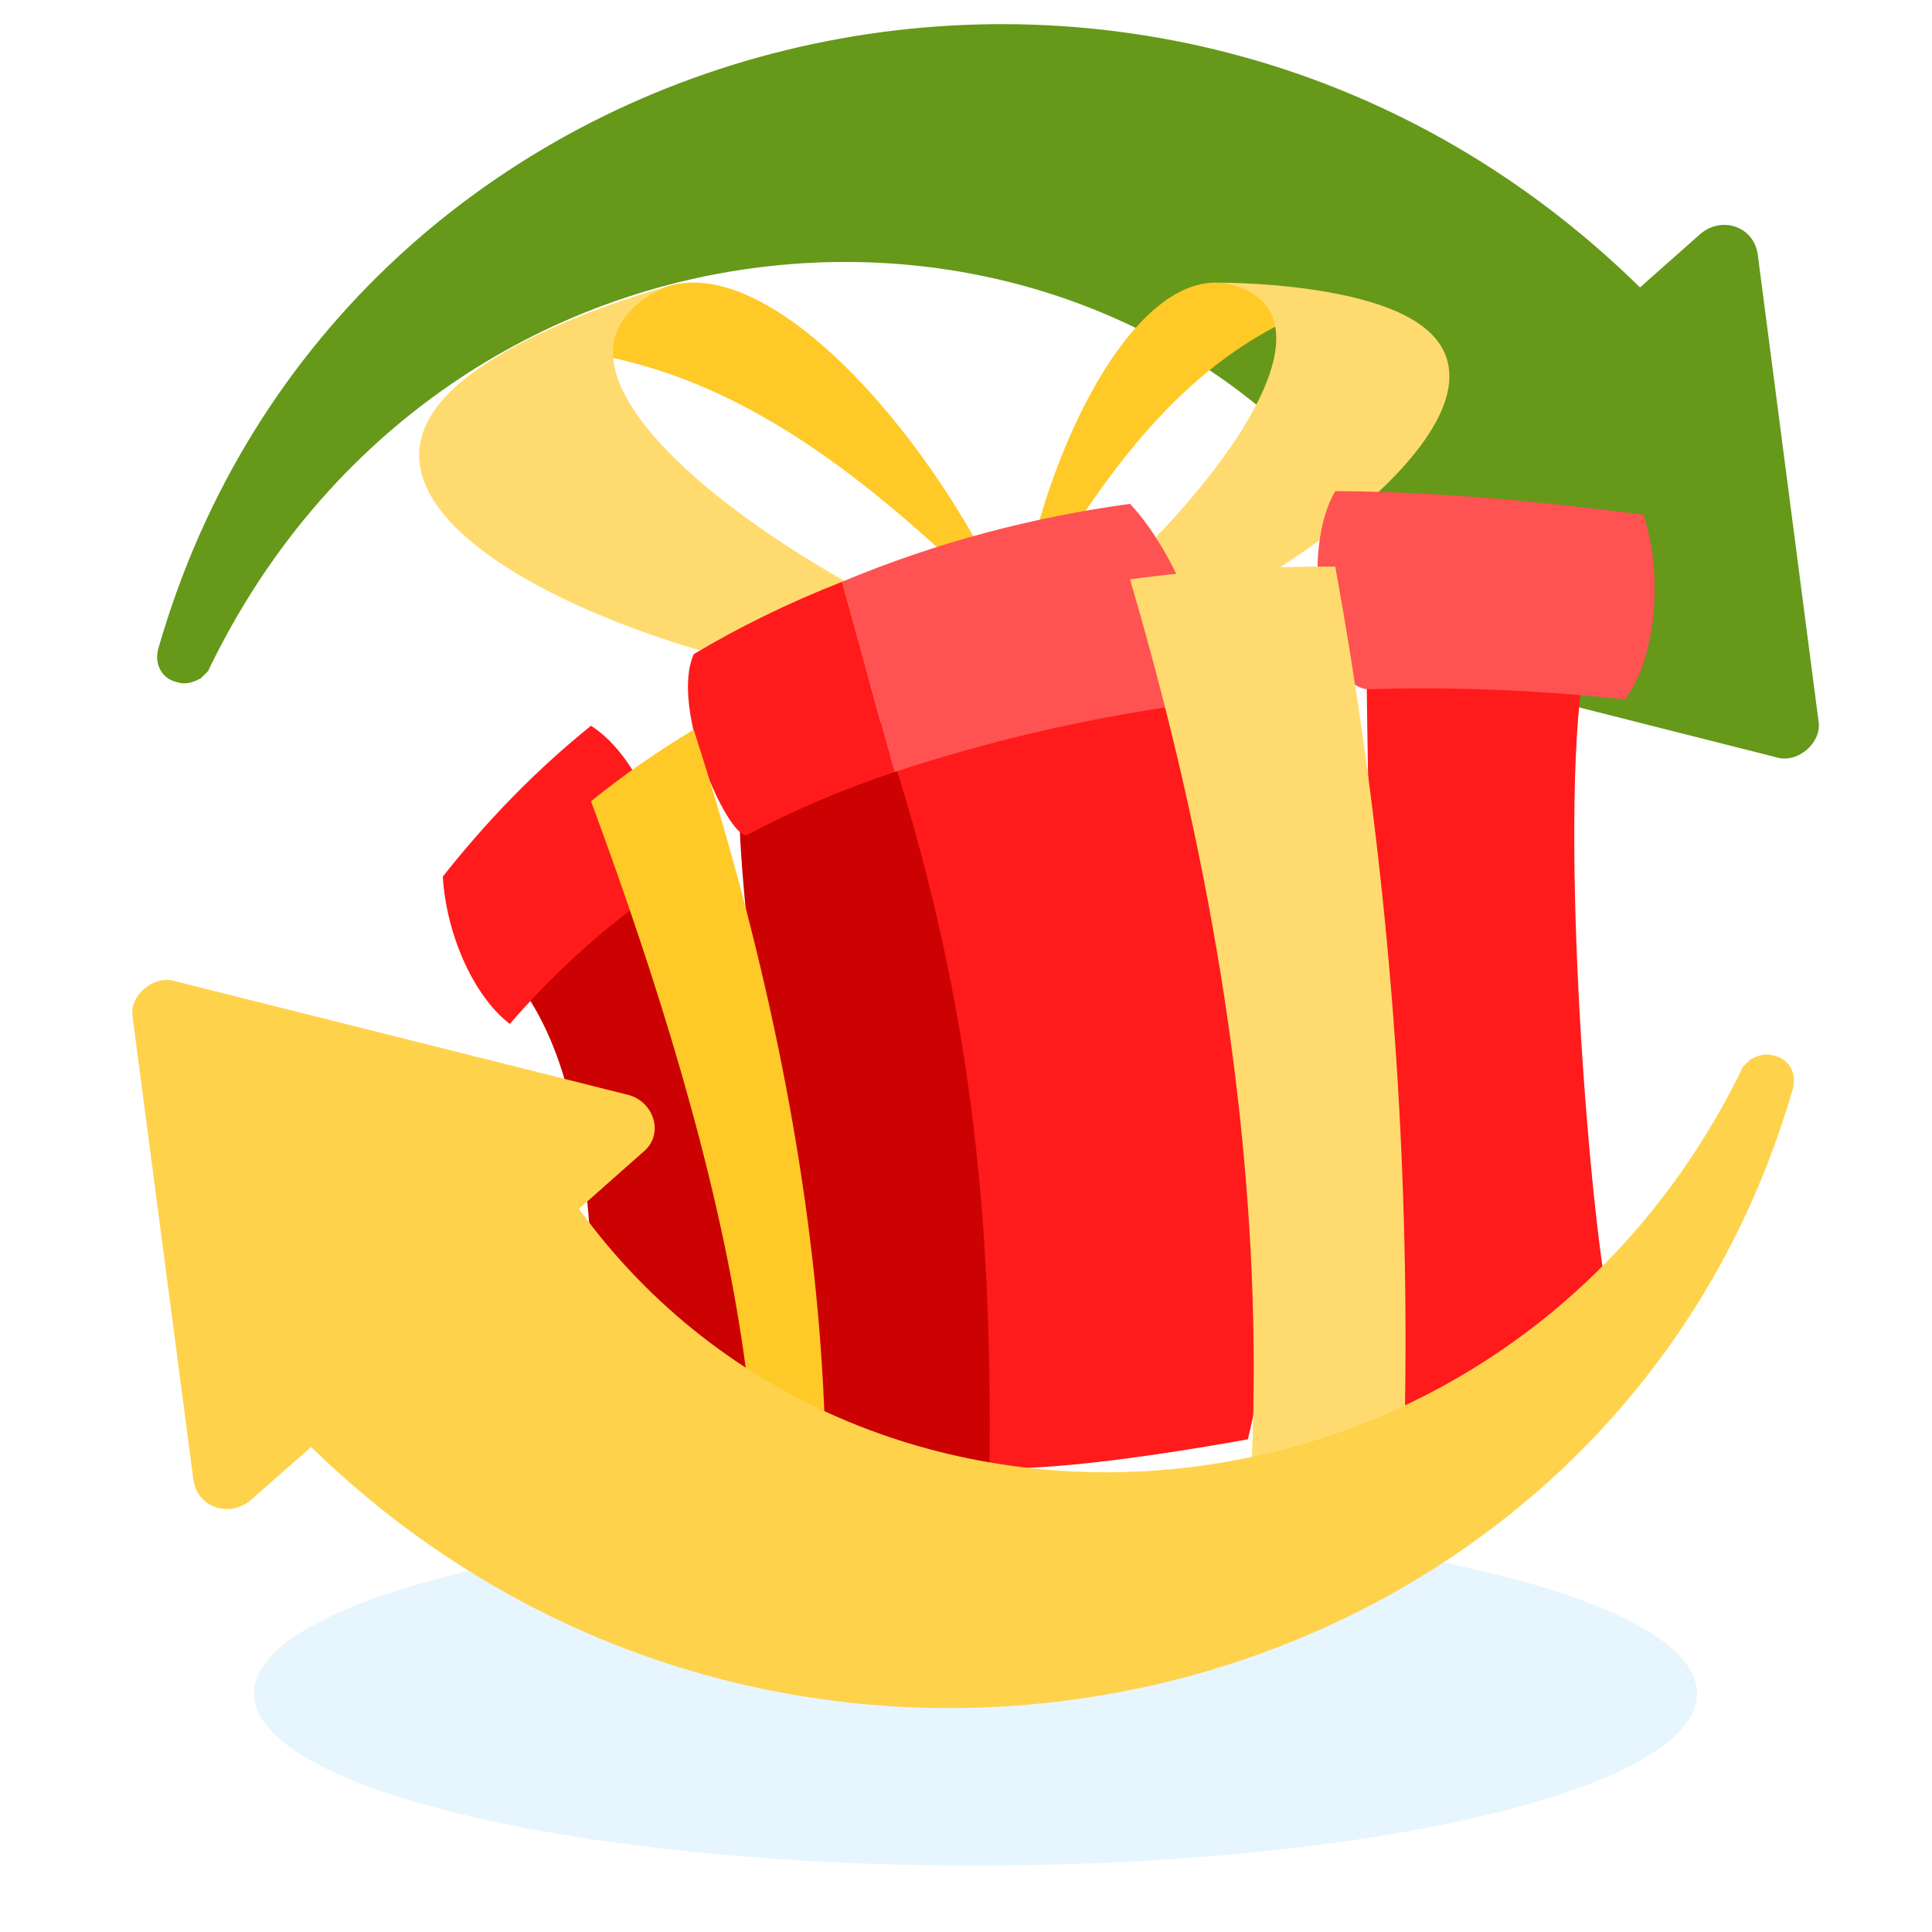 <?xml version="1.0" encoding="UTF-8"?> <svg xmlns="http://www.w3.org/2000/svg" width="320" height="320" viewBox="0 0 320 320" fill="none"><path d="M161.575 309C227.573 309 281.075 296.24 281.075 280.5C281.075 264.76 227.573 252 161.575 252C95.577 252 42.075 264.76 42.075 280.5C42.075 296.24 95.577 309 161.575 309Z" fill="#C4E7FF" fill-opacity="0.4"></path><g filter="url(#filter0_ii_36_2112)"><path d="M281.69 37.699L271.635 46.607C191.196 -32.381 56.342 0.877 26.178 106.591C25.586 108.966 26.769 111.342 29.135 111.936C30.909 112.53 32.092 111.936 33.275 111.342C33.867 110.748 33.867 110.748 34.458 110.154C73.495 28.791 179.958 20.476 227.275 86.398L216.629 95.901C213.08 98.87 214.854 104.215 218.995 105.403L294.111 124.408C297.659 125.596 301.8 122.032 301.208 118.469L291.153 41.262C290.562 36.511 285.239 34.729 281.69 37.699Z" fill="#66981A"></path></g><g filter="url(#filter1_d_36_2112)"><g filter="url(#filter2_ii_36_2112)"><path d="M168.337 96.586C147.474 76.089 127.026 58.345 101.564 52.797C93.23 51.561 98.865 45.471 110.393 40.977C128.377 35.178 156.057 67.524 168.337 96.586Z" fill="#FFC928"></path></g><g filter="url(#filter3_ii_36_2112)"><path d="M159.904 99.694L142.395 106.796C104.91 102.357 47.443 78.144 78.124 55.366C86.628 49.049 99.85 43.998 110.393 40.977C109.237 41.52 108.082 42.038 106.944 42.827C102.912 45.627 101.223 48.991 101.564 52.797C102.896 67.717 133.562 88.428 159.904 99.694Z" fill="#FFDB6F"></path></g><g filter="url(#filter4_ii_36_2112)"><path d="M168.681 96.114C180.502 75.652 192.593 57.423 211.222 47.608C217.444 44.847 210.135 40.873 201.796 40.309C186.542 39.676 171.971 70.835 168.681 96.114Z" fill="#FFC928"></path></g><g filter="url(#filter5_ii_36_2112)"><path d="M175.918 96.714L191.084 98.465C219.312 86.92 258.832 55.664 230.027 44.55C222.042 41.467 210.657 40.387 201.796 40.31C202.824 40.398 203.903 40.564 204.96 40.933C208.703 42.242 210.665 44.572 211.221 47.609C213.404 59.513 193.997 82.257 175.918 96.714Z" fill="#FFDB6F"></path></g><g filter="url(#filter6_i_36_2112)"><path d="M125.222 240.679C114.934 237.329 105.93 233.581 98.646 229.31C97.909 211.26 97.156 187.272 87.224 172.48C89.16 164.375 96.024 156.261 106.073 149.438C110.878 151.826 131.709 216.24 125.222 240.679Z" fill="#CC0202"></path></g><g filter="url(#filter7_i_36_2112)"><path d="M163.898 250.617C154.334 248.619 145.23 246.478 136.772 244.139C127.598 195.059 122.395 157.35 122.395 139.656C130.056 135.468 138.219 131.362 146.143 127.215C163.603 138.164 172.555 215.197 163.898 250.617Z" fill="#CC0202"></path></g><g filter="url(#filter8_i_36_2112)"><path d="M232.344 240.679C227.969 200.507 226.84 160.335 226.36 120.158C233.54 116.266 246.716 113.183 261.937 121.153C258.361 149.438 263.648 214.489 267.325 227.979C263.508 231.97 249.237 236.619 232.344 240.679Z" fill="#FF1B1B"></path></g><g filter="url(#filter9_i_36_2112)"><path d="M206.693 246.047C187.864 249.458 170.4 251.493 163.898 250.618C164.35 208.508 160.746 174.063 148.144 133.878C151.178 130.549 168.24 113.418 195.18 119.698C211.1 160.351 216.736 203.855 206.693 246.047Z" fill="#FF1B1B"></path></g><path d="M107.672 154.309C99.014 160.548 91.28 167.683 84.441 175.599C78.27 170.837 73.906 160.542 73.344 151.185C80.528 142.102 88.564 133.726 97.889 126.204C105.942 131.358 112.407 146.45 107.672 154.309Z" fill="#FF1B1B"></path><path d="M148.145 133.878C139.439 136.779 131.269 140.273 123.636 144.358C120.399 144.394 110.928 123.358 114.902 114.355C122.337 109.903 130.487 105.892 139.485 102.357C149.674 139.447 147.951 133.135 148.145 133.878Z" fill="#FF1B1B"></path><path d="M195.892 122.751C179.908 124.996 163.99 128.662 148.145 133.877L148.1 133.713L146.308 127.194L139.485 102.357C155.383 95.698 171.252 91.642 187.162 89.451C194.084 96.735 203.356 115.575 195.892 122.751Z" fill="#FF5252"></path><path d="M272.208 91.259C275.874 102.357 273.749 116.173 269.101 121.847C266.713 121.588 264.325 121.358 261.937 121.153C250.043 120.133 238.18 119.78 226.36 120.158C218.505 118.973 215.442 97.03 221.16 87.343C238.057 87.437 255.048 89.031 272.208 91.259Z" fill="#FF5252"></path><g filter="url(#filter10_ii_36_2112)"><path d="M136.771 244.14C132.768 243.034 128.913 241.88 125.222 240.68C124.506 214.876 117.733 185.374 107.672 154.31C107.15 152.69 106.615 151.067 106.073 149.439C103.525 141.77 100.783 134.018 97.89 126.205C103.126 121.975 108.773 118.018 114.902 114.355C117.639 122.847 120.138 131.281 122.394 139.657C122.817 141.227 123.228 142.793 123.635 144.359C132.522 178.703 137.199 212.036 136.771 244.14Z" fill="#FFC928"></path></g><g filter="url(#filter11_ii_36_2112)"><path d="M232.344 240.679C224.115 242.66 215.263 244.497 206.693 246.047C209.632 207.132 205.777 165.813 195.892 122.752C195.661 121.736 195.423 120.717 195.181 119.698C192.83 109.706 190.15 99.62 187.162 89.452C198.469 87.894 209.796 87.277 221.161 87.343C222.936 97.101 224.506 106.854 225.871 116.611C226.04 117.795 226.204 118.975 226.36 120.158C231.794 160.335 233.787 200.507 232.344 240.679Z" fill="#FFDB6F"></path></g></g><g filter="url(#filter12_i_36_2112)"><path d="M41.478 252.08L51.533 243.247C131.972 321.566 266.826 288.59 296.991 183.772C297.582 181.416 296.399 179.061 294.033 178.472C292.259 177.883 291.076 178.472 289.893 179.061C289.302 179.65 289.302 179.65 288.71 180.239C249.674 260.913 143.21 269.157 95.893 203.793L106.539 194.371C110.088 191.427 108.314 186.127 104.174 184.95L29.058 166.106C25.509 164.928 21.369 168.461 21.96 171.995L32.015 248.547C32.606 253.258 37.93 255.024 41.478 252.08Z" fill="#FFD24C"></path></g><defs><filter id="filter0_ii_36_2112" x="26.027" y="2" width="275.238" height="124.641" filterUnits="userSpaceOnUse" color-interpolation-filters="sRGB"><feFlood flood-opacity="0" result="BackgroundImageFix"></feFlood><feBlend mode="normal" in="SourceGraphic" in2="BackgroundImageFix" result="shape"></feBlend><feColorMatrix in="SourceAlpha" type="matrix" values="0 0 0 0 0 0 0 0 0 0 0 0 0 0 0 0 0 0 127 0" result="hardAlpha"></feColorMatrix><feOffset dy="2"></feOffset><feGaussianBlur stdDeviation="2.5"></feGaussianBlur><feComposite in2="hardAlpha" operator="arithmetic" k2="-1" k3="1"></feComposite><feColorMatrix type="matrix" values="0 0 0 0 1 0 0 0 0 1 0 0 0 0 1 0 0 0 0.23 0"></feColorMatrix><feBlend mode="normal" in2="shape" result="effect1_innerShadow_36_2112"></feBlend><feColorMatrix in="SourceAlpha" type="matrix" values="0 0 0 0 0 0 0 0 0 0 0 0 0 0 0 0 0 0 127 0" result="hardAlpha"></feColorMatrix><feOffset dy="-1"></feOffset><feGaussianBlur stdDeviation="1.5"></feGaussianBlur><feComposite in2="hardAlpha" operator="arithmetic" k2="-1" k3="1"></feComposite><feColorMatrix type="matrix" values="0 0 0 0 0 0 0 0 0 0 0 0 0 0 0 0 0 0 0.15 0"></feColorMatrix><feBlend mode="normal" in2="effect1_innerShadow_36_2112" result="effect2_innerShadow_36_2112"></feBlend></filter><filter id="filter1_d_36_2112" x="59.428" y="24.296" width="224.642" height="230.525" filterUnits="userSpaceOnUse" color-interpolation-filters="sRGB"><feFlood flood-opacity="0" result="BackgroundImageFix"></feFlood><feColorMatrix in="SourceAlpha" type="matrix" values="0 0 0 0 0 0 0 0 0 0 0 0 0 0 0 0 0 0 127 0" result="hardAlpha"></feColorMatrix><feOffset dy="-6"></feOffset><feGaussianBlur stdDeviation="5"></feGaussianBlur><feComposite in2="hardAlpha" operator="out"></feComposite><feColorMatrix type="matrix" values="0 0 0 0 0 0 0 0 0 0 0 0 0 0 0 0 0 0 0.05 0"></feColorMatrix><feBlend mode="normal" in2="BackgroundImageFix" result="effect1_dropShadow_36_2112"></feBlend><feBlend mode="normal" in="SourceGraphic" in2="effect1_dropShadow_36_2112" result="shape"></feBlend></filter><filter id="filter2_ii_36_2112" x="97.587" y="38.51" width="70.751" height="65.222" filterUnits="userSpaceOnUse" color-interpolation-filters="sRGB"><feFlood flood-opacity="0" result="BackgroundImageFix"></feFlood><feBlend mode="normal" in="SourceGraphic" in2="BackgroundImageFix" result="shape"></feBlend><feColorMatrix in="SourceAlpha" type="matrix" values="0 0 0 0 0 0 0 0 0 0 0 0 0 0 0 0 0 0 127 0" result="hardAlpha"></feColorMatrix><feOffset dy="14.29"></feOffset><feGaussianBlur stdDeviation="3.573"></feGaussianBlur><feComposite in2="hardAlpha" operator="arithmetic" k2="-1" k3="1"></feComposite><feColorMatrix type="matrix" values="0 0 0 0 1 0 0 0 0 1 0 0 0 0 1 0 0 0 0.15 0"></feColorMatrix><feBlend mode="normal" in2="shape" result="effect1_innerShadow_36_2112"></feBlend><feColorMatrix in="SourceAlpha" type="matrix" values="0 0 0 0 0 0 0 0 0 0 0 0 0 0 0 0 0 0 127 0" result="hardAlpha"></feColorMatrix><feOffset dy="-1.786"></feOffset><feGaussianBlur stdDeviation="2.679"></feGaussianBlur><feComposite in2="hardAlpha" operator="arithmetic" k2="-1" k3="1"></feComposite><feColorMatrix type="matrix" values="0 0 0 0 0.815 0 0 0 0 0.621 0 0 0 0 0.087 0 0 0 0.7 0"></feColorMatrix><feBlend mode="normal" in2="effect1_innerShadow_36_2112" result="effect2_innerShadow_36_2112"></feBlend></filter><filter id="filter3_ii_36_2112" x="69.427" y="39.19" width="90.476" height="74.751" filterUnits="userSpaceOnUse" color-interpolation-filters="sRGB"><feFlood flood-opacity="0" result="BackgroundImageFix"></feFlood><feBlend mode="normal" in="SourceGraphic" in2="BackgroundImageFix" result="shape"></feBlend><feColorMatrix in="SourceAlpha" type="matrix" values="0 0 0 0 0 0 0 0 0 0 0 0 0 0 0 0 0 0 127 0" result="hardAlpha"></feColorMatrix><feOffset dy="14.29"></feOffset><feGaussianBlur stdDeviation="3.573"></feGaussianBlur><feComposite in2="hardAlpha" operator="arithmetic" k2="-1" k3="1"></feComposite><feColorMatrix type="matrix" values="0 0 0 0 1 0 0 0 0 1 0 0 0 0 1 0 0 0 0.15 0"></feColorMatrix><feBlend mode="normal" in2="shape" result="effect1_innerShadow_36_2112"></feBlend><feColorMatrix in="SourceAlpha" type="matrix" values="0 0 0 0 0 0 0 0 0 0 0 0 0 0 0 0 0 0 127 0" result="hardAlpha"></feColorMatrix><feOffset dy="-1.786"></feOffset><feGaussianBlur stdDeviation="2.679"></feGaussianBlur><feComposite in2="hardAlpha" operator="arithmetic" k2="-1" k3="1"></feComposite><feColorMatrix type="matrix" values="0 0 0 0 0.815 0 0 0 0 0.621 0 0 0 0 0.087 0 0 0 0.7 0"></feColorMatrix><feBlend mode="normal" in2="effect1_innerShadow_36_2112" result="effect2_innerShadow_36_2112"></feBlend></filter><filter id="filter4_ii_36_2112" x="168.681" y="38.514" width="44.87" height="64.745" filterUnits="userSpaceOnUse" color-interpolation-filters="sRGB"><feFlood flood-opacity="0" result="BackgroundImageFix"></feFlood><feBlend mode="normal" in="SourceGraphic" in2="BackgroundImageFix" result="shape"></feBlend><feColorMatrix in="SourceAlpha" type="matrix" values="0 0 0 0 0 0 0 0 0 0 0 0 0 0 0 0 0 0 127 0" result="hardAlpha"></feColorMatrix><feOffset dy="14.29"></feOffset><feGaussianBlur stdDeviation="3.573"></feGaussianBlur><feComposite in2="hardAlpha" operator="arithmetic" k2="-1" k3="1"></feComposite><feColorMatrix type="matrix" values="0 0 0 0 1 0 0 0 0 1 0 0 0 0 1 0 0 0 0.15 0"></feColorMatrix><feBlend mode="normal" in2="shape" result="effect1_innerShadow_36_2112"></feBlend><feColorMatrix in="SourceAlpha" type="matrix" values="0 0 0 0 0 0 0 0 0 0 0 0 0 0 0 0 0 0 127 0" result="hardAlpha"></feColorMatrix><feOffset dy="-1.786"></feOffset><feGaussianBlur stdDeviation="2.679"></feGaussianBlur><feComposite in2="hardAlpha" operator="arithmetic" k2="-1" k3="1"></feComposite><feColorMatrix type="matrix" values="0 0 0 0 0.815 0 0 0 0 0.621 0 0 0 0 0.087 0 0 0 0.7 0"></feColorMatrix><feBlend mode="normal" in2="effect1_innerShadow_36_2112" result="effect2_innerShadow_36_2112"></feBlend></filter><filter id="filter5_ii_36_2112" x="175.918" y="38.524" width="64.148" height="67.086" filterUnits="userSpaceOnUse" color-interpolation-filters="sRGB"><feFlood flood-opacity="0" result="BackgroundImageFix"></feFlood><feBlend mode="normal" in="SourceGraphic" in2="BackgroundImageFix" result="shape"></feBlend><feColorMatrix in="SourceAlpha" type="matrix" values="0 0 0 0 0 0 0 0 0 0 0 0 0 0 0 0 0 0 127 0" result="hardAlpha"></feColorMatrix><feOffset dy="14.29"></feOffset><feGaussianBlur stdDeviation="3.573"></feGaussianBlur><feComposite in2="hardAlpha" operator="arithmetic" k2="-1" k3="1"></feComposite><feColorMatrix type="matrix" values="0 0 0 0 1 0 0 0 0 1 0 0 0 0 1 0 0 0 0.15 0"></feColorMatrix><feBlend mode="normal" in2="shape" result="effect1_innerShadow_36_2112"></feBlend><feColorMatrix in="SourceAlpha" type="matrix" values="0 0 0 0 0 0 0 0 0 0 0 0 0 0 0 0 0 0 127 0" result="hardAlpha"></feColorMatrix><feOffset dy="-1.786"></feOffset><feGaussianBlur stdDeviation="2.679"></feGaussianBlur><feComposite in2="hardAlpha" operator="arithmetic" k2="-1" k3="1"></feComposite><feColorMatrix type="matrix" values="0 0 0 0 0.815 0 0 0 0 0.621 0 0 0 0 0.087 0 0 0 0.7 0"></feColorMatrix><feBlend mode="normal" in2="effect1_innerShadow_36_2112" result="effect2_innerShadow_36_2112"></feBlend></filter><filter id="filter6_i_36_2112" x="87.224" y="147.783" width="39.239" height="92.896" filterUnits="userSpaceOnUse" color-interpolation-filters="sRGB"><feFlood flood-opacity="0" result="BackgroundImageFix"></feFlood><feBlend mode="normal" in="SourceGraphic" in2="BackgroundImageFix" result="shape"></feBlend><feColorMatrix in="SourceAlpha" type="matrix" values="0 0 0 0 0 0 0 0 0 0 0 0 0 0 0 0 0 0 127 0" result="hardAlpha"></feColorMatrix><feOffset dy="-1.656"></feOffset><feGaussianBlur stdDeviation="4.967"></feGaussianBlur><feComposite in2="hardAlpha" operator="arithmetic" k2="-1" k3="1"></feComposite><feColorMatrix type="matrix" values="0 0 0 0 0 0 0 0 0 0 0 0 0 0 0 0 0 0 0.25 0"></feColorMatrix><feBlend mode="normal" in2="shape" result="effect1_innerShadow_36_2112"></feBlend></filter><filter id="filter7_i_36_2112" x="122.395" y="125.559" width="44.846" height="125.058" filterUnits="userSpaceOnUse" color-interpolation-filters="sRGB"><feFlood flood-opacity="0" result="BackgroundImageFix"></feFlood><feBlend mode="normal" in="SourceGraphic" in2="BackgroundImageFix" result="shape"></feBlend><feColorMatrix in="SourceAlpha" type="matrix" values="0 0 0 0 0 0 0 0 0 0 0 0 0 0 0 0 0 0 127 0" result="hardAlpha"></feColorMatrix><feOffset dy="-1.656"></feOffset><feGaussianBlur stdDeviation="4.967"></feGaussianBlur><feComposite in2="hardAlpha" operator="arithmetic" k2="-1" k3="1"></feComposite><feColorMatrix type="matrix" values="0 0 0 0 0 0 0 0 0 0 0 0 0 0 0 0 0 0 0.25 0"></feColorMatrix><feBlend mode="normal" in2="shape" result="effect1_innerShadow_36_2112"></feBlend></filter><filter id="filter8_i_36_2112" x="226.36" y="114.518" width="40.966" height="126.162" filterUnits="userSpaceOnUse" color-interpolation-filters="sRGB"><feFlood flood-opacity="0" result="BackgroundImageFix"></feFlood><feBlend mode="normal" in="SourceGraphic" in2="BackgroundImageFix" result="shape"></feBlend><feColorMatrix in="SourceAlpha" type="matrix" values="0 0 0 0 0 0 0 0 0 0 0 0 0 0 0 0 0 0 127 0" result="hardAlpha"></feColorMatrix><feOffset dy="-1.656"></feOffset><feGaussianBlur stdDeviation="4.967"></feGaussianBlur><feComposite in2="hardAlpha" operator="arithmetic" k2="-1" k3="1"></feComposite><feColorMatrix type="matrix" values="0 0 0 0 0 0 0 0 0 0 0 0 0 0 0 0 0 0 0.25 0"></feColorMatrix><feBlend mode="normal" in2="shape" result="effect1_innerShadow_36_2112"></feBlend></filter><filter id="filter9_i_36_2112" x="148.144" y="116.67" width="63.567" height="134.15" filterUnits="userSpaceOnUse" color-interpolation-filters="sRGB"><feFlood flood-opacity="0" result="BackgroundImageFix"></feFlood><feBlend mode="normal" in="SourceGraphic" in2="BackgroundImageFix" result="shape"></feBlend><feColorMatrix in="SourceAlpha" type="matrix" values="0 0 0 0 0 0 0 0 0 0 0 0 0 0 0 0 0 0 127 0" result="hardAlpha"></feColorMatrix><feOffset dy="-1.656"></feOffset><feGaussianBlur stdDeviation="4.967"></feGaussianBlur><feComposite in2="hardAlpha" operator="arithmetic" k2="-1" k3="1"></feComposite><feColorMatrix type="matrix" values="0 0 0 0 0 0 0 0 0 0 0 0 0 0 0 0 0 0 0.25 0"></feColorMatrix><feBlend mode="normal" in2="shape" result="effect1_innerShadow_36_2112"></feBlend></filter><filter id="filter10_ii_36_2112" x="97.89" y="112.569" width="38.909" height="138.716" filterUnits="userSpaceOnUse" color-interpolation-filters="sRGB"><feFlood flood-opacity="0" result="BackgroundImageFix"></feFlood><feBlend mode="normal" in="SourceGraphic" in2="BackgroundImageFix" result="shape"></feBlend><feColorMatrix in="SourceAlpha" type="matrix" values="0 0 0 0 0 0 0 0 0 0 0 0 0 0 0 0 0 0 127 0" result="hardAlpha"></feColorMatrix><feOffset dy="14.29"></feOffset><feGaussianBlur stdDeviation="3.573"></feGaussianBlur><feComposite in2="hardAlpha" operator="arithmetic" k2="-1" k3="1"></feComposite><feColorMatrix type="matrix" values="0 0 0 0 1 0 0 0 0 1 0 0 0 0 1 0 0 0 0.15 0"></feColorMatrix><feBlend mode="normal" in2="shape" result="effect1_innerShadow_36_2112"></feBlend><feColorMatrix in="SourceAlpha" type="matrix" values="0 0 0 0 0 0 0 0 0 0 0 0 0 0 0 0 0 0 127 0" result="hardAlpha"></feColorMatrix><feOffset dy="-1.786"></feOffset><feGaussianBlur stdDeviation="2.679"></feGaussianBlur><feComposite in2="hardAlpha" operator="arithmetic" k2="-1" k3="1"></feComposite><feColorMatrix type="matrix" values="0 0 0 0 0.815 0 0 0 0 0.621 0 0 0 0 0.087 0 0 0 0.7 0"></feColorMatrix><feBlend mode="normal" in2="effect1_innerShadow_36_2112" result="effect2_innerShadow_36_2112"></feBlend></filter><filter id="filter11_ii_36_2112" x="187.162" y="85.552" width="45.637" height="167.64" filterUnits="userSpaceOnUse" color-interpolation-filters="sRGB"><feFlood flood-opacity="0" result="BackgroundImageFix"></feFlood><feBlend mode="normal" in="SourceGraphic" in2="BackgroundImageFix" result="shape"></feBlend><feColorMatrix in="SourceAlpha" type="matrix" values="0 0 0 0 0 0 0 0 0 0 0 0 0 0 0 0 0 0 127 0" result="hardAlpha"></feColorMatrix><feOffset dy="14.29"></feOffset><feGaussianBlur stdDeviation="3.573"></feGaussianBlur><feComposite in2="hardAlpha" operator="arithmetic" k2="-1" k3="1"></feComposite><feColorMatrix type="matrix" values="0 0 0 0 1 0 0 0 0 1 0 0 0 0 1 0 0 0 0.15 0"></feColorMatrix><feBlend mode="normal" in2="shape" result="effect1_innerShadow_36_2112"></feBlend><feColorMatrix in="SourceAlpha" type="matrix" values="0 0 0 0 0 0 0 0 0 0 0 0 0 0 0 0 0 0 127 0" result="hardAlpha"></feColorMatrix><feOffset dy="-1.786"></feOffset><feGaussianBlur stdDeviation="2.679"></feGaussianBlur><feComposite in2="hardAlpha" operator="arithmetic" k2="-1" k3="1"></feComposite><feColorMatrix type="matrix" values="0 0 0 0 0.815 0 0 0 0 0.621 0 0 0 0 0.087 0 0 0 0.7 0"></feColorMatrix><feBlend mode="normal" in2="effect1_innerShadow_36_2112" result="effect2_innerShadow_36_2112"></feBlend></filter><filter id="filter12_i_36_2112" x="21.903" y="162.302" width="275.238" height="124.182" filterUnits="userSpaceOnUse" color-interpolation-filters="sRGB"><feFlood flood-opacity="0" result="BackgroundImageFix"></feFlood><feBlend mode="normal" in="SourceGraphic" in2="BackgroundImageFix" result="shape"></feBlend><feColorMatrix in="SourceAlpha" type="matrix" values="0 0 0 0 0 0 0 0 0 0 0 0 0 0 0 0 0 0 127 0" result="hardAlpha"></feColorMatrix><feOffset dy="-3.573"></feOffset><feGaussianBlur stdDeviation="5.359"></feGaussianBlur><feComposite in2="hardAlpha" operator="arithmetic" k2="-1" k3="1"></feComposite><feColorMatrix type="matrix" values="0 0 0 0 0 0 0 0 0 0 0 0 0 0 0 0 0 0 0.18 0"></feColorMatrix><feBlend mode="normal" in2="shape" result="effect1_innerShadow_36_2112"></feBlend></filter></defs></svg> 